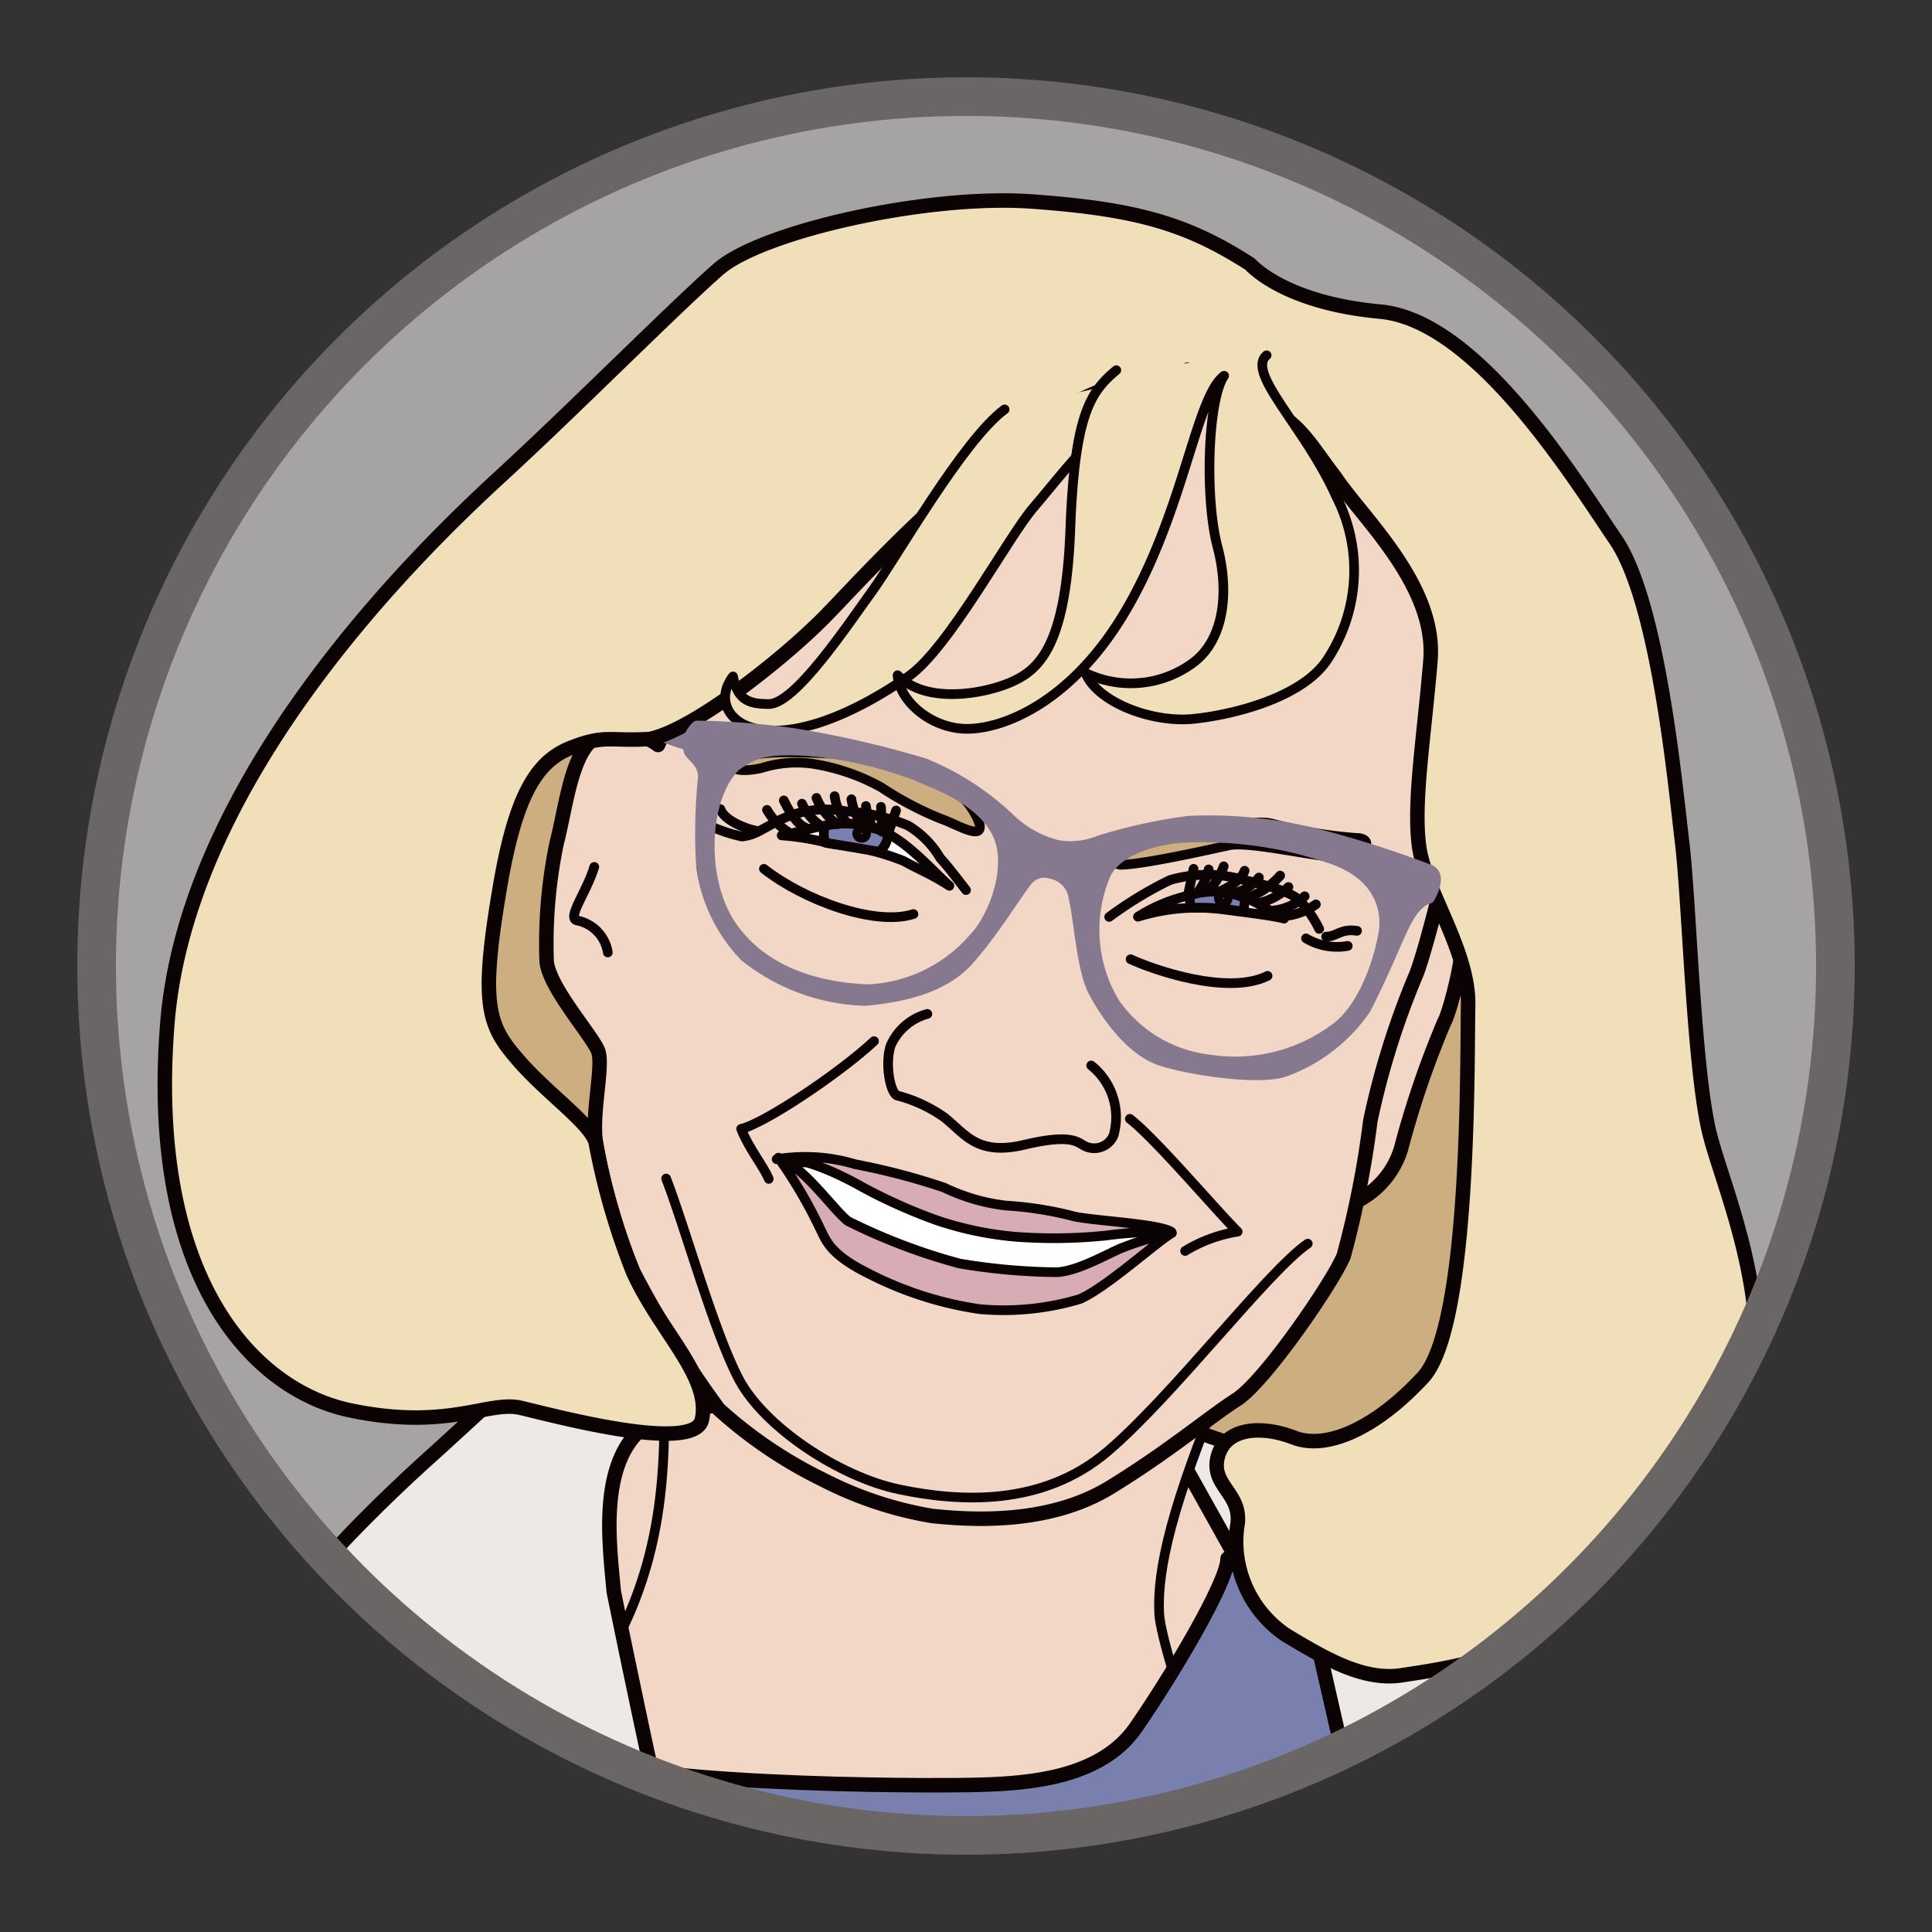 <svg xmlns="http://www.w3.org/2000/svg" xmlns:xlink="http://www.w3.org/1999/xlink" viewBox="0 0 100 100"><rect x="0" y="0" width="100" height="100" fill="#333333" stroke="none"/><defs><style>.cls-1,.cls-17,.cls-9{fill:none;}.cls-2{fill:#a6a3a3;}.cls-3{clip-path:url(#clip-path);}.cls-4{fill:#cdae80;}.cls-10,.cls-11,.cls-13,.cls-14,.cls-15,.cls-4,.cls-5,.cls-6,.cls-7,.cls-8,.cls-9{stroke:#0a0203;}.cls-10,.cls-11,.cls-13,.cls-14,.cls-15,.cls-16,.cls-17,.cls-4,.cls-5,.cls-6,.cls-7,.cls-8,.cls-9{stroke-linecap:round;stroke-linejoin:round;}.cls-10,.cls-11,.cls-14,.cls-15,.cls-16,.cls-4,.cls-7,.cls-9{stroke-width:0.5px;}.cls-5{fill:#ede9e6;}.cls-13,.cls-5,.cls-6,.cls-8{stroke-width:0.75px;}.cls-6,.cls-7{fill:#f2d7c6;}.cls-11,.cls-8{fill:#7980ad;}.cls-10{fill:#fff;}.cls-12,.cls-16{fill:#86798f;}.cls-13,.cls-14{fill:#f0dfb8;}.cls-15{fill:#d8acb5;}.cls-16{stroke:#86798f;}.cls-17{stroke:#6a6665;stroke-width:2px;}</style><clipPath id="clip-path"><circle class="cls-1" cx="50" cy="50" r="45"/></clipPath></defs><title>Testimonials-illustrations</title><g id="background"><circle class="cls-2" cx="50" cy="50" r="45"/></g><g id="artwork"><g class="cls-3"><path class="cls-4" d="M31.51,69.17c1.62,1.71,8.08,9.6,16.07,10.84s17.68-.48,21.2-2,11.41-5.42,11.41-12,.76-19.39-.76-24.81S41,24.87,36.45,28,22.67,40.46,22.38,47,26,65.37,31.51,69.17Z"/><path class="cls-5" d="M59.36,78.68c2.19,1.9,4.28,3.42,4.85,5.89s2.76,9,7.13,12S88,92.94,88,92.94L80.37,80.39,60.79,73.73Z"/><path class="cls-6" d="M36.45,70.88c-2.09,1.33-5.42,4.85-5.7,7.8S33.89,99.4,33.89,99.4l36,.29L64.69,81.91l-4.94-8.84Z"/><path class="cls-7" d="M64.78,98.45S60.12,85.81,60,83.52s.67-5.7,3.42-12.26L35.31,66.7,34.43,69c-.25,3.9.7,9.51-2.35,15.59"/><path class="cls-8" d="M28.72,90.38c2.25,2.08,19.33,2.08,22,2S57,92,58.79,89.42s4.75-7.51,4.75-8.75L68,84.19,71.15,98l-41.74.89Z"/><path class="cls-5" d="M34,66c-2.38.57-9.51,7.41-11.22,8.94S12.21,84.38,12,88.85l25,16.07c-1.33-3.23-5.23-22.53-5.23-22.53-.29-3.14-1.11-8.9,4-9.47s2.42-1.51,2.42-1.51Z"/><path class="cls-6" d="M70.2,62.19a4.52,4.52,0,0,0,2.31-2.71,48.52,48.52,0,0,1,2.24-6.57c.36-.56,2.24-7.49-.3-6.24l-1.55,1.06L69.28,62.16Z"/><path class="cls-6" d="M35.12,36.76c.69-.69.87-6.3,5-11.68C43.95,20.16,51.75,16,62,18.21s13.64,12.58,14.25,16-2.42,15.14-3,16.35A41.76,41.76,0,0,0,70.93,58a50.22,50.22,0,0,1-1.38,7c-.52,1.3-4.06,6.49-5.54,7.44S60.54,75.1,57.44,77c-3.29,2-7.44,1.64-9.17,1.47a19.28,19.28,0,0,1-5.71-1.9,23.05,23.05,0,0,1-5.36-3.63,54,54,0,0,1-4.41-7.09,30.79,30.79,0,0,1-1.95-6.75c-.22-1.47.39-3.89.13-4.67S28.29,51,28.29,49.65a25.67,25.67,0,0,1,.52-6c.52-2,.78-5,2.25-5.62a3.42,3.42,0,0,1,3,.53A8.09,8.09,0,0,1,35.12,36.76Z"/><path class="cls-9" d="M48,52.48a2.91,2.91,0,0,0-1.9,1.64c-.29.87-.06,2.35.32,2.58a7.46,7.46,0,0,1,2.45,1.13c1.13.9,1.71,2,4.16,1.42s2.74-.12,3.12.07a1.09,1.09,0,0,0,1.49-.56,3.43,3.43,0,0,0-1.16-3.61"/><path class="cls-10" d="M49.14,45.85c-1.12-1-2.61-2.84-4.39-3.14s-3.33.4-4.29.53a13.71,13.71,0,0,1,2.54.43,13.32,13.32,0,0,1,3.76.89C47.79,45.12,48.15,45.22,49.14,45.85Z"/><path class="cls-11" d="M42.73,43.62a1.13,1.13,0,0,1-.09-.44.9.9,0,0,1,.09-.44,4.76,4.76,0,0,1,3.23.43,1.26,1.26,0,0,1-.45.92C44.67,43.94,43,43.67,42.73,43.62Z"/><circle class="cls-10" cx="44.6" cy="43.14" r="0.23"/><path class="cls-10" d="M58.9,47.45a10.36,10.36,0,0,1,4.41-.38c1.62.21,2.76.36,3.15.48-1-.55-2.2-1.41-3.36-1.41A8.48,8.48,0,0,0,58.9,47.45Z"/><path class="cls-11" d="M64.42,46.48a1.43,1.43,0,0,1,0,.14,1.36,1.36,0,0,1-.11.57,11.58,11.58,0,0,0-2.66-.2,1.28,1.28,0,0,1-.06-.37,1.42,1.42,0,0,1,0-.28A4.08,4.08,0,0,1,64.42,46.48Z"/><circle class="cls-10" cx="63.32" cy="46.49" r="0.23"/><path class="cls-9" d="M57.41,47.46a19.89,19.89,0,0,1,3.15-1.91,6.85,6.85,0,0,1,3.31-.13c1.17.29,2.82.62,3.41,1.2a6.21,6.21,0,0,1,1,1.46"/><path class="cls-9" d="M50,46.07c-.58-.75-1-1.3-1.33-1.65A4.78,4.78,0,0,0,47,42.73,9.8,9.8,0,0,0,43.82,42a5.54,5.54,0,0,0-3.41.42c-1.2.62-1.3.78-2,.88a8,8,0,0,1-1.89-.66"/><path class="cls-9" d="M40.93,43.15a3.45,3.45,0,0,1-1.23-1.23"/><path class="cls-9" d="M40.57,41.43c.19.39.62,1.23,1.17,1.43"/><path class="cls-9" d="M42.42,42.7a2.78,2.78,0,0,1-.91-1.1"/><path class="cls-9" d="M43.33,42.66a3.15,3.15,0,0,1-1.07-1.36"/><path class="cls-9" d="M43.82,42.57a2.65,2.65,0,0,1-.62-1.36"/><path class="cls-9" d="M44.56,42.57a2.69,2.69,0,0,1-.49-1.2"/><path class="cls-9" d="M45.18,42.86a3.56,3.56,0,0,1-.36-1.14"/><line class="cls-9" x1="45.6" y1="41.76" x2="45.66" y2="43.05"/><line class="cls-9" x1="46.38" y1="41.95" x2="45.96" y2="43.17"/><path class="cls-9" d="M66.33,47.43a3.34,3.34,0,0,0,1.78-.62"/><path class="cls-9" d="M65.71,47.14a2.79,2.79,0,0,0,1.82-.75"/><path class="cls-9" d="M65.13,46.75a3.23,3.23,0,0,0,1.56-.84"/><path class="cls-9" d="M64.51,46.49a4.07,4.07,0,0,0,1.75-1.17"/><path class="cls-9" d="M63.86,46.23a2.25,2.25,0,0,0,1.3-.81"/><path class="cls-9" d="M63.28,46.07s.94-.42,1.14-1"/><path class="cls-9" d="M62.56,46.1a4,4,0,0,0,.78-1.26"/><path class="cls-9" d="M62,46.17A3.17,3.17,0,0,0,62.56,45"/><line class="cls-9" x1="61.49" y1="46.33" x2="61.78" y2="44.97"/><path class="cls-9" d="M67.6,48.57a3.14,3.14,0,0,0,2.16.39"/><path class="cls-9" d="M68.64,48.48c.56,0,.74-.43,1.6-.3"/><path class="cls-9" d="M39.15,43c-.56-.09-1.69-.56-1.86-1.12"/><path class="cls-9" d="M58.52,49.65c1.12.52,5,1.9,7.09.86"/><path class="cls-9" d="M47.28,47.31c-2,.65-5.71-.74-7.74-2.34"/><path class="cls-4" d="M58,44.76c1.08,0,4.41-.74,5.58-1s5,.74,6.1.61,1.43-1,.52-1a23.62,23.62,0,0,1-4.37-.74c-.78-.22-3.11.22-4,.26a11.62,11.62,0,0,0-3.2.69C57.91,44,57.27,44.68,58,44.76Z"/><path class="cls-4" d="M48.7,42.38c.78.26,2.21,1.17,2,.26a3.82,3.82,0,0,0-2.34-2.29,22,22,0,0,0-5-1.34c-1.21,0-4.24-.3-5.1.35s.65.56,1.3.35a6,6,0,0,1,2.55-.17,10.75,10.75,0,0,1,3.5,1.21A17.09,17.09,0,0,0,48.7,42.38Z"/><path class="cls-12" d="M35.64,38.88l-4.07-1.37.27-.92a20,20,0,0,1,4.23,1.12Z"/><path class="cls-12" d="M74,45l1.95.3a1.78,1.78,0,0,1-.39,1.12l-1.82,0Z"/><path class="cls-9" d="M34.48,61c1,2.59,2.46,7.91,3.76,10.38s5.19,5.06,8.3,5.71,7.39.91,10.77-1.95,8.3-9.34,10.38-10.77"/><path class="cls-9" d="M45.24,53.89c-1.82,1.69-5.71,4.28-6.88,4.54.39,1,1.17,1.95,1.43,2.59"/><path class="cls-9" d="M58.48,57.91c1.3,1,4.41,4.67,5.58,5.84a7.47,7.47,0,0,0-2.72,1"/><path class="cls-13" d="M64.7,13.67c-3.24-2.08-5.84-2.85-11.29-3.24s-14,1.56-16.22,3.5S29.68,21.19,26,24.57,9.7,39.87,8.66,53s4.41,18.94,9.47,20,7.14-.52,8.82-.13,9,2.38,9.38.61c.49-2.21-2.14-4.52-3.55-7.61a35.92,35.92,0,0,1-1.95-6.75c-.29-1-2.48-2.49-4-4.24s-2-2.75-1-8.69c.82-5,1.92-6.77,3.71-7.48s2-.33,4.09-.46c2.21-.45,6.75-4,9-6.26S54.78,18.4,60.94,19.7s6.1,2.31,8.17,5c1.43,2.14,5.25,5.6,4.93,9.49s-.91,7.39-.58,9.67,2.59,5.38,2.53,8.17.13,16.61-2.34,19.27-5,3.76-6.68,3.11-3.55-.53-3.94,1,1.34,1.89,1,3.64a5.84,5.84,0,0,0,2.53,5.58c1.95,1.17,4,2.4,6,2.08s11-1.3,16-8.76.65-16-.13-19.52-1-11.81-1.36-14.79-1.23-12.45-3.44-15.7-7.2-11.35-12.19-11.81S64.77,13.73,64.7,13.67Z"/><path class="cls-14" d="M52,21.19c-2.14,1.56-5.63,7.72-6.86,9.41s-4,5.88-5.36,5.84c-1.07,0-1.61-.24-1.84-1.43-1.61,2.07,1.62,5.12,9.08,0,2.08-1.43,5.19-7.27,6.49-8.76s4.3-5.62,7.94-7.24"/><path class="cls-14" d="M57.78,19.16c-1.34,1.12-2.16,2.29-2.38,8.22s-1.56,7.22-2.94,7.87-4.5,1.25-6-.3c.09,1.3,1.64,2.68,3.42,2.77s5.54-1.17,8.48-6.27,3.55-10.94,5-12c-.86,1.25-1,6.36-.35,8.82s.3,4.84-1.21,6a5.41,5.41,0,0,1-5.62.56c.65,1.56,3.5,2.59,5.58,2.38s5.75-1.12,7-3.16a8.37,8.37,0,0,0,.41-8.34c-1.6-3.59-4.69-6.41-3.61-7.32"/><polygon class="cls-10" points="40.82 60.2 42.84 60.11 50.43 62.91 60.14 63.8 58.31 65.28 53.78 67 43.53 64.44 40.82 60.2"/><path class="cls-15" d="M40.29,59.92a24.49,24.49,0,0,1,2.19,3.74c.29.58.52,1.29,2.48,2.26a18.4,18.4,0,0,0,5.74,1.84,13.77,13.77,0,0,0,5.19-.52c1.39-.61,3.93-2.93,4.77-3.42a16.16,16.16,0,0,0-2.51.74c-.64.23-2.35,1.26-3.48,1.29a31.93,31.93,0,0,1-5-.45,30.6,30.6,0,0,1-5.77-2.19C43.16,62.66,41.61,60.37,40.29,59.92Z"/><path class="cls-15" d="M48.87,61.47a10,10,0,0,0,3.19.93,18.34,18.34,0,0,1,3.38.52c.81.26,4.48.39,5.19.84a22.26,22.26,0,0,0-3.38.19,26.21,26.21,0,0,1-4.74.06,17.37,17.37,0,0,1-4-.84,27.46,27.46,0,0,1-3.84-1.71C44,61.08,41.58,59.76,40.2,60a9,9,0,0,1,4.06.26A35,35,0,0,1,48.87,61.47Z"/><path class="cls-16" d="M54.41,45.24a1.1,1.1,0,0,0-1.17.3c-.35.35-1.69,2.59-3.07,4.15s-3.63,1.95-5.36,2.12a10.47,10.47,0,0,1-6.27-2.29,8.36,8.36,0,0,1-2.25-4.58,28,28,0,0,1,.09-4.71c0-.74-.56-1-.74-1.34a1.28,1.28,0,0,1,.43-1.34,40.1,40.1,0,0,1,5,.39,52,52,0,0,1,6.79,1.56,14.11,14.11,0,0,1,4.37,2.81,5.48,5.48,0,0,0,2.55,1.43,4,4,0,0,0,2.16-.26,27.51,27.51,0,0,1,4.58-1,23.33,23.33,0,0,1,6.44.61A54.25,54.25,0,0,1,74,45c.74.3,0,1.51,0,1.51-.65.17-1.08.91-1.47,1.77s-1,2.34-1.82,3.94a8.6,8.6,0,0,1-4.15,3.24c-1.21.48-4.71,0-6.4-.52s-3-2.51-3.59-3.63-.74-3.72-1-4.8A1.45,1.45,0,0,0,54.41,45.24ZM37.93,48c1.73,2.42,4.63,3.11,7,3.2a7.63,7.63,0,0,0,5.45-2.64c1-1,2.08-3.72,1.21-5.45s-3.16-2.51-4.15-2.94a20.32,20.32,0,0,0-5.75-1.3c-2.21-.13-2.81.22-3.59.78C36.42,41.26,36.21,45.58,37.93,48ZM57.7,51.9a6.92,6.92,0,0,0,4.93,2.94,8.64,8.64,0,0,0,6.62-1.73c1.64-1.34,2.29-4.24,2.38-5s0-2.81-2.94-3.72a20.34,20.34,0,0,0-7.74-1c-2,.22-3.33,1-3.72,1.9A7.31,7.31,0,0,0,57.7,51.9Z"/><path class="cls-9" d="M30.76,44.87c-.4,1.31-1.41,2.61-.91,2.77a2,2,0,0,1,1.61,1.66"/></g></g><g id="frame"><circle class="cls-17" cx="50" cy="50" r="45"/></g></svg>